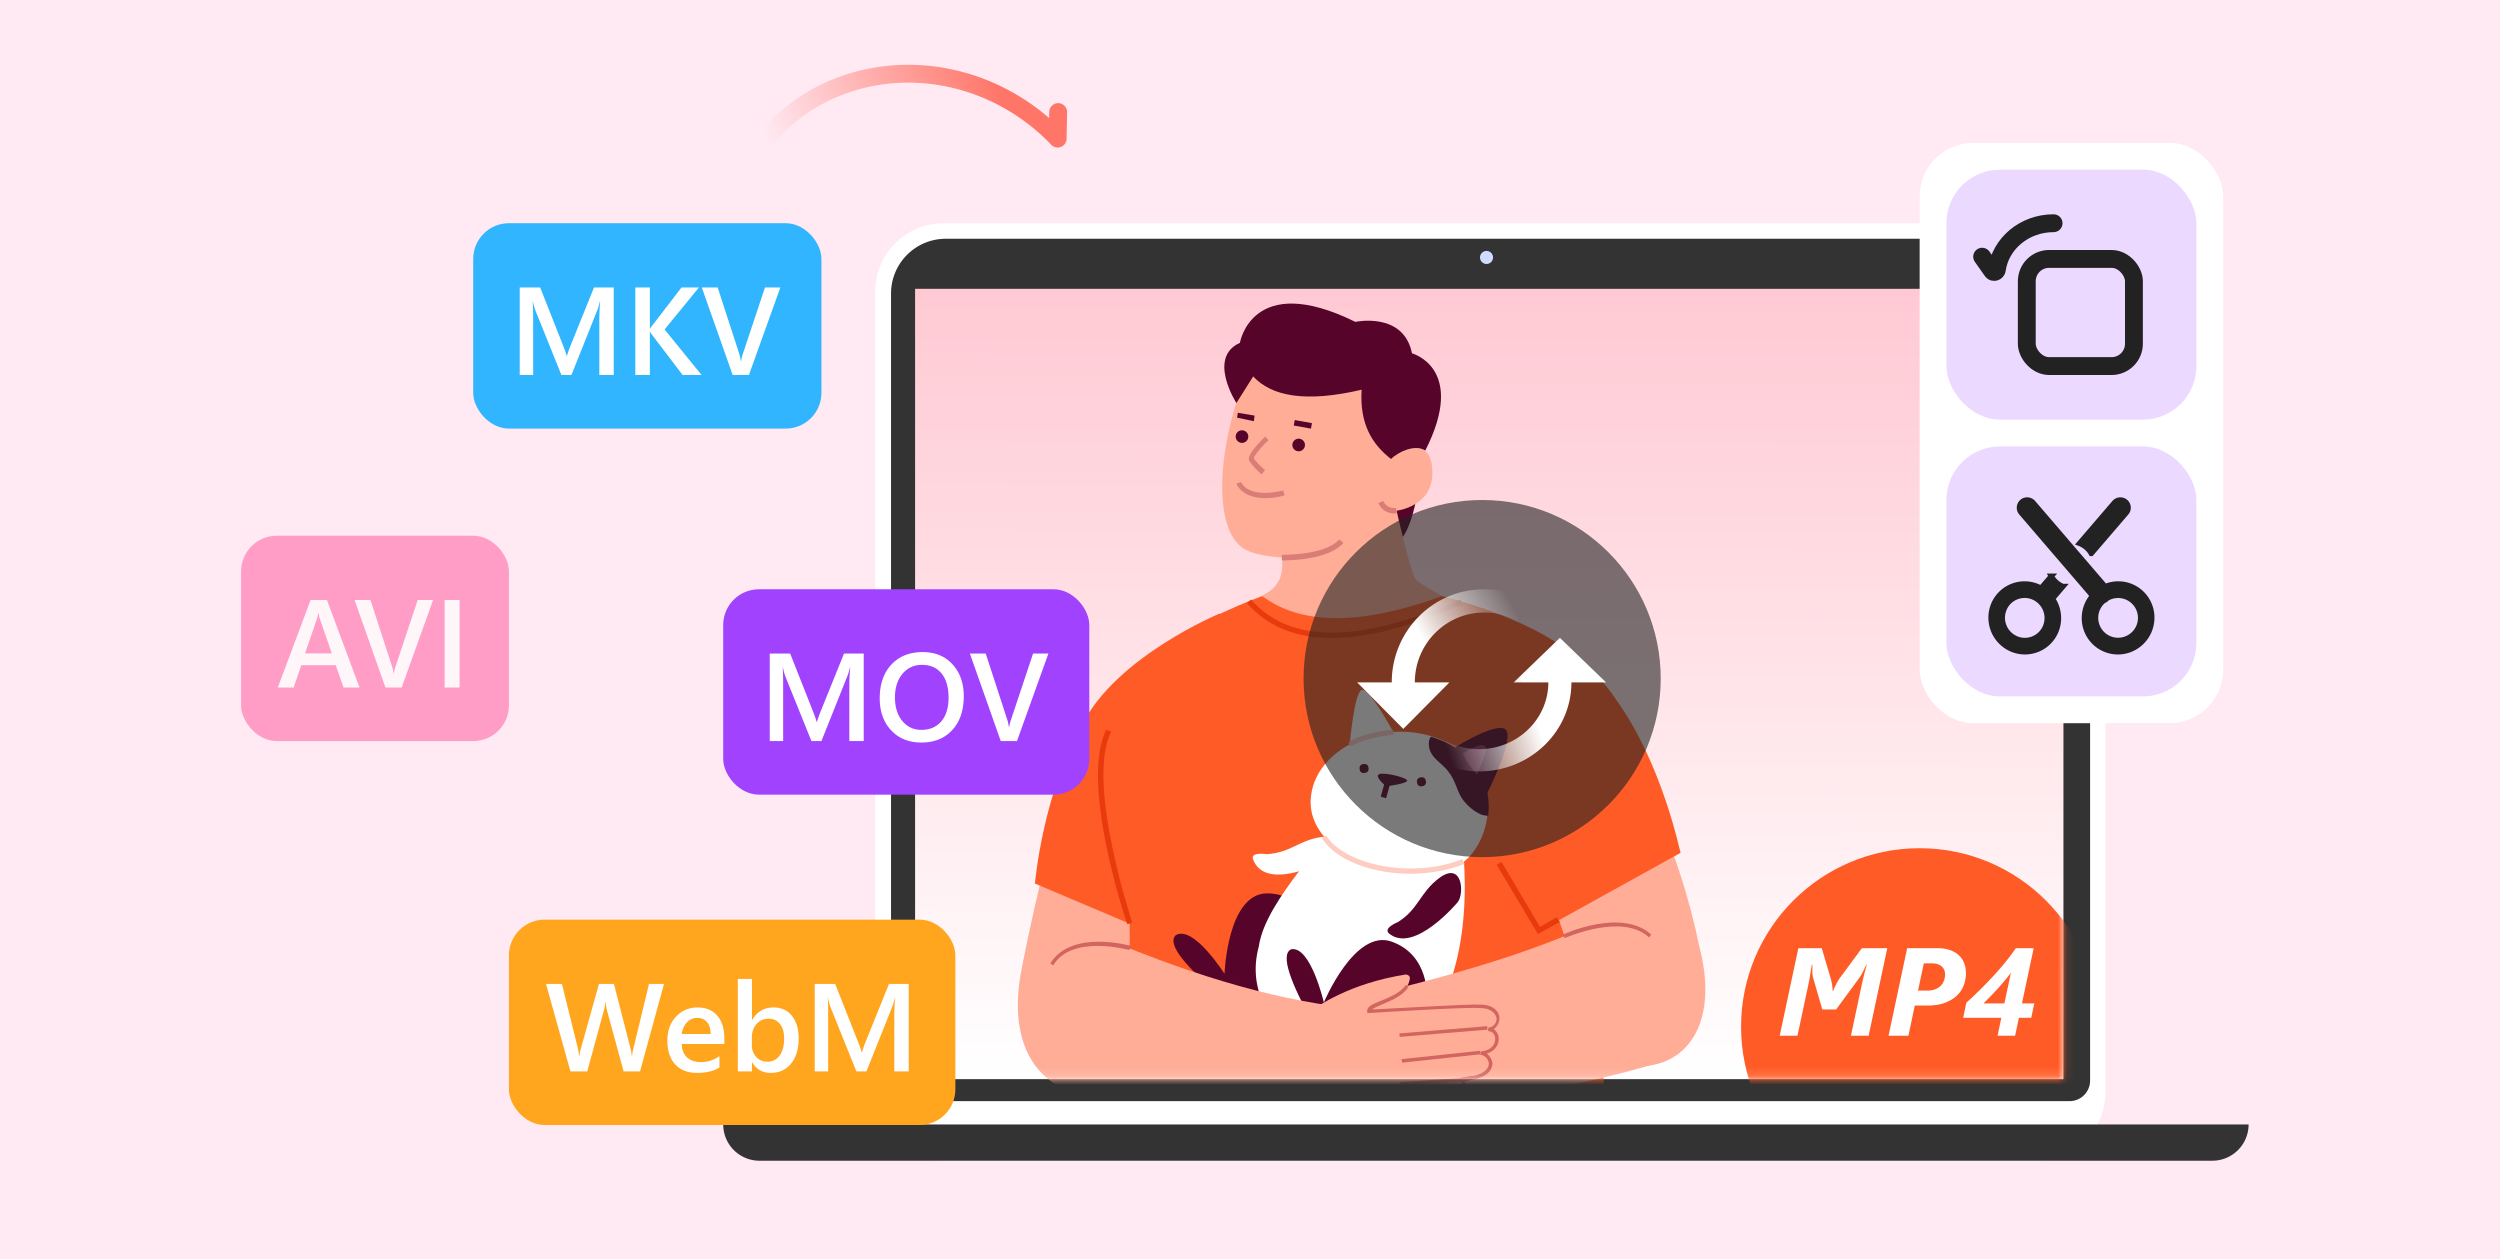 <svg xmlns="http://www.w3.org/2000/svg" width="280" height="141" fill="none"><g clip-path="url(#a)"><path fill="#FFE9F2" d="M0 0h280v141H0z"/><rect width="137.776" height="105" x="98.023" y="25" fill="#fff" rx="7.668"/><path fill="#333" d="M99.796 32.874a6.134 6.134 0 0 1 6.134-6.134h122.027a6.134 6.134 0 0 1 6.134 6.134v88.154a2.3 2.3 0 0 1-2.3 2.3H102.096a2.3 2.3 0 0 1-2.3-2.3zM81 125.939h170.843a4.06 4.06 0 0 1-4.061 4.061H85.061A4.06 4.06 0 0 1 81 125.939"/><circle cx="166.49" cy="28.835" r=".732" fill="#CFDCFF"/><path fill="url(#b)" d="M102.491 32.347h128.615v88.518H102.491z"/><mask id="d" width="130" height="89" x="102" y="32" maskUnits="userSpaceOnUse" style="mask-type:alpha"><path fill="url(#c)" d="M102.491 32.347h128.615v88.518H102.491z"/></mask><g mask="url(#d)"><circle cx="215" cy="115" r="20" fill="#FF5B26"/><path fill="#FFAD97" d="M158.769 91.126c-9.95-13.162 12.457-26.246 19.117-12.77 6.189 7.834 10.263 17.157 12.456 27.734 3.604 13.945-8.461 17.158-15.434 8.618z"/><path fill="#FF5B26" d="M180.941 78.277c-4.622-7.208-16.531-10.655-16.531-10.655s-5.719 7.13-7.991 11.752c-2.037 3.996-1.489 8.461 1.567 12.379l9.871 15.042 20.37-11.282c-.078-.078-2.037-10.028-7.286-17.236"/><path fill="#FFAD97" d="M144.589 91.518c8.539-14.103-17.942-16.296-22.094-10.107-4.152 6.268-8.07 27.108-8.07 27.108-2.898 14.494 9.715 18.176 16.688 8.148z"/><path fill="#FF5B26" d="M121.241 81.098c3.839-7.6 15.356-12.379 15.356-12.379s6.425 6.503 9.167 10.812c2.428 3.76 2.35 8.226-.235 12.457l-8.148 16.061-21.467-9.089s.862-10.106 5.327-17.862"/><path fill="#560429" d="M158.612 55.949s-.783 4.387-2.35 4.936c-1.567.548-3.29-2.743-3.29-2.743l1.802-4.23h3.603z"/><path fill="#FFAD97" d="M139.888 41.298c-3.682 8.461-4.309 18.803 0 20.448 1.253.549 3.682.705 3.682.705.235 1.959-.392 3.448-2.194 4.231l2.194 3.369 9.558 1.959 8.383-5.25s-2.35-1.332-2.899-1.802-2.193-7.756-2.193-7.756 4.23-.47 3.995-4.544c-.156-4.152-3.839-1.802-3.839-1.802L154.93 43.1l-4.779-2.507h-4.701z"/><path fill="#FF5B26" d="M128.606 129.359s-3.839-1.332-3.447-7.208c.392-4.936 2.194-15.434.94-24.052-1.645-9.48-4.387-19.743 1.88-24.288 6.19-4.544 13.397-7.05 13.397-7.05 4.153 3.133 10.655 3.447 20.135 0 0 0 11.282 2.742 15.356 7.364s-3.291 21.075-3.055 25.54c.156 4.466 10.341 23.661 3.603 29.694z"/><path fill="#E83A0C" d="M149.133 71.461c-4.074 0-7.208-1.332-9.48-3.917l.47-.392c4.309 4.936 11.987 4.936 23.425 0l.235.549c-5.797 2.507-10.733 3.76-14.65 3.76"/><path fill="#fff" d="M161.511 136.096c-.235 0-.548-.078-.705-.235-2.35-1.88-1.724-6.032-1.332-8.461l.078-.548c.079-.627.236-1.254.392-1.959.47-2.429.94-4.701-.392-6.503-.705-.94-1.566-1.88-2.663-2.585-.549-.392-.627-1.097-.235-1.645.391-.549 1.097-.627 1.645-.235 1.253.94 2.35 1.958 3.212 3.133 1.959 2.664 1.332 5.72.784 8.383-.157.627-.235 1.254-.314 1.802l-.078.549c-.314 1.802-.862 5.171.47 6.267.47.392.548 1.176.157 1.646-.392.235-.705.391-1.019.391M148.349 93.711c-2.742.235-3.682 1.802-6.503 1.959 0 0-1.88-.313-1.488.627 1.332 3.369 7.129.548 7.129.548s3.683-3.369.862-3.134"/><path fill="#560429" d="M146.939 104.915s-.549-4.858-5.014-4.858c-4.466 0-4.779 9.01-4.779 9.01s-3.526-5.562-5.485-4.309c-1.018 1.097 1.411 3.682 4.936 6.738 3.526 3.055 10.812 2.037 10.812 2.037z"/><path fill="#fff" d="M156.027 81.96s-2.507-4.701-3.447-4.701c-.862-.079-1.411 6.11-1.411 6.11s2.743.392 4.858-1.41M163.548 92.536s2.586 14.494-3.917 22.564c-6.424 8.539-21.467 1.253-18.646-9.088.783-5.485 8.383-11.987 8.539-15.043.235-3.134 10.342-6.19 14.024 1.567"/><path fill="#fff" d="M154.147 97.237c-4.309-1.332-7.913-4.31-7.286-8.305.705-4.622 6.267-7.521 11.438-6.894 3.291.392 6.503 2.194 7.678 5.014 1.175 2.742.783 6.11-1.097 8.54q-1.645 1.998-4.466 2.35c-2.037.078-4.387-.157-6.267-.705"/><path fill="#560429" d="M160.023 83.291c0 .706.313 1.254.783 1.724s1.019.862 1.41 1.41c.392.47.627 1.019.862 1.567.235.627.47 1.254.94 1.802.47.549 1.019 1.019 1.646 1.332.313.157.626.235 1.018.235.157-1.41 0-2.899-.627-4.23-.94-2.273-3.212-3.84-5.797-4.623-.157.235-.235.47-.235.783"/><path fill="#560429" d="M163 83.683s4.387-2.742 5.562-2.037c1.254.784-2.037 7.286-2.037 7.286s-3.29-3.682-3.525-5.249"/><path fill="#932C60" d="M163.861 84.388s1.881-1.253 2.429-.862c.549.314-.862 3.213-.862 3.213s-1.488-1.646-1.567-2.35"/><path fill="#FFCCC2" d="m151.326 83.605-.313-.47c1.645-1.097 4.857-1.41 5.014-1.41l.078.548c-.078 0-3.29.313-4.779 1.332"/><path fill="#560429" d="M155.244 88.07s-1.567-1.253-.627-1.41c.862-.078 2.664.392 2.977.705.235.392-2.35.705-2.35.705M153.285 86.112c0 .313-.235.47-.549.47-.313 0-.47-.235-.47-.549 0-.313.235-.47.549-.47.313 0 .47.235.47.549M159.709 87.6c0 .314-.235.47-.548.47s-.47-.235-.47-.548.235-.47.548-.47.47.235.47.548"/><path fill="#560429" d="m155.082 87.646-.442 1.585.603.169.443-1.585z"/><path fill="#FFCCC2" d="M157.986 97.864c-4.231 0-8.383-1.489-9.95-3.996l.47-.313c2.193 3.447 9.871 4.857 15.277 2.663l.235.549c-1.802.705-3.995 1.097-6.032 1.097"/><path fill="#560429" d="M159.788 112.671c.156-1.175.235-5.719-3.918-7.208-4.152-1.488-7.599 6.816-7.599 6.816s-1.489-6.424-3.682-5.954c-1.254.627.078 3.917 2.35 8.07 2.272 4.152 5.797 4.465 7.991 3.995 2.272-.47 4.544-2.82 4.858-5.719M161.198 98.334c-2.194 1.645-2.272 3.447-4.623 4.936 0 0-1.802.705-.94 1.331 2.821 2.194 7.6-3.525 7.6-3.525.783-.862.627-4.7-2.037-2.742"/><path fill="#FFAD97" d="M178.669 103.348c-8.383 3.917-19.43 6.894-31.652 9.558l1.489 11.282c13.162-.079 26.011-1.724 37.841-5.328 7.991-3.604 2.977-20.056-7.678-15.512"/><path fill="#FFAD97" d="M124.454 105.385c9.636 3.995 19.116 6.894 28.361 7.678l-.392 11.36c-13.084 1.097-31.573-2.037-31.573-2.037-9.872-1.41-7.365-20.605 3.604-17.001"/><path fill="#FFAD97" d="M142.63 119.409c.47 4.7 3.29 4.935 7.129 5.249 3.839.313 12.457-1.41 12.457-1.41 2.272-.47 2.037-2.272 1.332-2.272-.313 0 1.254-.235 1.567-.314 2.821-.627 1.88-2.742.705-2.742 2.272-.157 2.272-2.585.862-2.664 1.645-.235 1.567-2.585-.862-2.585-1.332-.157-12.457.548-12.457.548 0-1.018 4.309-1.175 4.544-3.682 0-.235-.235-.392-.47-.392-6.424 1.019-9.715 3.526-10.968 4.231-1.88 1.175-4.074 3.134-3.839 6.033"/><path fill="#D2655F" d="m162.216 123.404-.078-.391c1.254-.235 1.724-.941 1.645-1.489 0-.235-.156-.392-.313-.392h-.157l-.078-.156c0-.079 0-.157.235-.235.157-.079.392-.079.862-.157.313-.078.548-.078.705-.078 1.097-.235 1.723-.784 1.723-1.411-.078-.47-.47-.94-.94-.94v-.392c1.175-.078 1.646-.783 1.646-1.41 0-.391-.236-.862-.784-.862v-.391c.705-.079.94-.627.94-1.019-.078-.548-.627-1.175-1.802-1.175-1.332-.157-12.3.548-12.457.548h-.235v-.235c0-.548.705-.783 1.645-1.175s2.116-.862 2.664-1.723l.314.235c-.627.94-1.881 1.488-2.821 1.88-.47.235-1.018.392-1.253.627 1.88-.079 10.89-.627 12.143-.549 1.41 0 2.116.784 2.116 1.489 0 .548-.235.94-.627 1.253.313.235.548.627.548 1.097 0 .705-.47 1.41-1.332 1.645.314.236.549.627.627 1.019 0 .313 0 1.41-2.037 1.88-.157 0-.392.079-.705.157-.157 0-.235.078-.392.078.079.157.157.314.157.47.078.627-.47 1.489-1.959 1.802"/><path fill="#D2655F" d="m163.448 120.754-6.645.442.026.391 6.645-.442zM157.046 119.017l-.079-.392 8.775-.94.078.392zM166.569 114.929l-9.838.812.032.391 9.838-.812zM117.951 108.127l-.313-.235c2.35-3.761 8.696-2.037 9.009-1.959l-.156.47c-.079 0-6.425-1.802-8.54 1.724M175.222 105.071l-.157-.391c.235-.157 6.659-2.977 9.872 0l-.236.313c-3.055-2.82-9.401.078-9.479.078"/><path fill="#E83A0C" d="M126.256 103.505c-.235-.627-5.328-15.905-2.351-21.78l.549.235c-2.899 5.64 2.35 21.231 2.35 21.388zM172.245 104.601l-4.623-7.756.549-.313 4.309 7.286 1.88-1.097.313.549z"/><path fill="#DB7D77" d="M143.727 62.765h-.157v-.627c.078 0 4.857.078 6.424-1.724l.47.392c-1.645 1.88-5.875 1.959-6.737 1.959"/><path fill="#560429" d="M138.478 45.137s-3.291-5.093.391-6.738c0 0 1.332-8.07 12.927-2.35 0 0 5.406-1.175 6.346 3.525 0 0 6.19 1.646 1.489 10.89-1.175-.783-3.134.236-3.839.94-2.115-1.645-3.526-3.917-3.291-7.756-6.346 1.489-10.106.705-12.143-1.488z"/><path fill="#DB7D77" d="M156.184 57.516c-.549 0-1.411-.235-1.802-1.176l.548-.235c.392.94 1.41.784 1.41.784l.079.548c-.079.079-.157.079-.235.079M141.69 55.792c-2.586 0-3.212-1.567-3.212-1.645l.548-.157c0 .078.705 1.88 4.701.94l.156.549a8.2 8.2 0 0 1-2.193.313"/><path fill="#560429" d="M145.45 50.543a.705.705 0 1 0 0-1.41.705.705 0 0 0 0 1.41M139.104 49.603a.705.705 0 1 0 0-1.41.705.705 0 0 0 0 1.41"/><path fill="#DB7D77" d="M141.298 53.128c-.235-.156-1.175-1.097-1.41-1.567-.157-.47.47-1.331 1.802-2.663l.391.391c-.94.862-1.645 1.802-1.645 2.037.078.235.784.94 1.254 1.332z"/><path fill="#560429" d="m145.01 47.044-.11.617 1.928.345.11-.617zM140.436 47.174l-1.88-.392.078-.548 1.881.313z"/></g><rect width="39" height="23" x="53" y="25" fill="#31B5FF" rx="4"/><path fill="#fff" d="M68.737 42h-1.613v-6.344q0-.78.096-1.907h-.028q-.15.642-.266.923L64 42h-1.121l-2.933-7.273a7 7 0 0 1-.26-.978h-.027q.055.588.055 1.92V42H58.21v-9.803h2.29l2.577 6.529q.294.751.383 1.12h.034q.254-.771.41-1.148l2.625-6.5h2.208zm9.837 0h-2.119l-3.411-4.484a2.5 2.5 0 0 1-.233-.342h-.027V42h-1.627v-9.803h1.627v4.608h.027q.083-.15.233-.335l3.288-4.273h1.948L74.432 36.9zm8.825-9.803L83.88 42H82.06l-3.458-9.803h1.777l2.42 7.438q.115.356.178.827h.027q.048-.39.198-.84l2.475-7.425z"/><g opacity=".6"><rect width="30" height="23" x="27" y="60" fill="#FF6BA8" rx="4"/><path fill="#fff" d="M40.263 77h-1.785l-.881-2.495H33.74L32.894 77h-1.778l3.671-9.803h1.832zm-3.097-3.821-1.36-3.91a5 5 0 0 1-.13-.616h-.028q-.06.39-.136.616l-1.347 3.91zm11.34-5.982L44.987 77h-1.818l-3.459-9.803h1.777l2.42 7.438q.117.355.178.827h.027q.048-.39.199-.84l2.474-7.425zM51.475 77h-1.675v-9.803h1.675z"/></g><rect width="50" height="23" x="57" y="103" fill="#FFA51E" rx="4"/><path fill="#fff" d="M74.371 110.197 71.685 120h-1.84l-1.865-6.856a4.7 4.7 0 0 1-.144-.957h-.027a4.6 4.6 0 0 1-.165.943L65.771 120h-1.88l-2.74-9.803h1.784l1.777 7.178q.109.451.137.943h.034q.027-.349.191-.943l2.01-7.178h1.675l1.86 7.233q.094.369.143.875h.027q.02-.342.157-.903l1.743-7.205zm6.754 6.734h-4.772q.028.97.595 1.497.574.526 1.573.526 1.12 0 2.057-.67v1.278q-.957.603-2.53.602-1.544 0-2.426-.95-.875-.957-.875-2.687 0-1.633.964-2.659.971-1.032 2.406-1.032t2.222.923.786 2.563zm-1.531-1.121q-.008-.855-.404-1.327-.397-.478-1.093-.478-.684 0-1.162.499-.472.5-.582 1.306zm4.655 3.178h-.027V120h-1.586v-10.363h1.586v4.593h.027q.813-1.394 2.379-1.394 1.327 0 2.071.943.753.937.752 2.516 0 1.757-.84 2.816-.842 1.053-2.297 1.053-1.368 0-2.065-1.176m-.041-2.782v.868q0 .766.485 1.299.493.534 1.245.533.881 0 1.38-.683.507-.691.506-1.921 0-1.032-.471-1.614-.465-.587-1.265-.587-.847 0-1.367.601-.513.601-.513 1.504M101.776 120h-1.613v-6.344q0-.779.096-1.907h-.028q-.15.642-.266.923L97.039 120h-1.121l-2.933-7.273a7 7 0 0 1-.26-.978h-.027q.055.588.055 1.921V120h-1.504v-9.803h2.29l2.577 6.529q.294.752.383 1.121h.034q.253-.772.41-1.149l2.625-6.501h2.208z"/><rect width="41" height="23" x="81" y="66" fill="#A042FE" rx="4"/><path fill="#fff" d="M96.737 83h-1.613v-6.344q0-.78.096-1.907h-.028q-.15.642-.266.923L92 83h-1.121l-2.933-7.273a7 7 0 0 1-.26-.978h-.027q.055.588.055 1.92V83H86.21v-9.803h2.29l2.577 6.529q.294.751.383 1.12h.034q.253-.771.41-1.148l2.625-6.5h2.208zm6.46.164q-2.118 0-3.397-1.374-1.272-1.374-1.272-3.575 0-2.365 1.3-3.774 1.298-1.407 3.526-1.408 2.065 0 3.323 1.367 1.264 1.368 1.264 3.576 0 2.4-1.292 3.793-1.292 1.395-3.452 1.395m.075-8.702q-1.346 0-2.194 1.005-.84 1.005-.841 2.645 0 1.635.821 2.632.82.998 2.146.998 1.408 0 2.222-.95.813-.95.813-2.66 0-1.756-.793-2.713-.786-.957-2.174-.957m14.151-1.265L113.902 83h-1.818l-3.459-9.803h1.777l2.42 7.438q.117.355.178.827h.027q.048-.39.199-.84l2.474-7.425zM209.288 116h-1.982l1.244-5.865a37 37 0 0 1 .533-2.099h-.055a9 9 0 0 1-.205.438q-.102.217-.205.417a20 20 0 0 1-.191.348 3 3 0 0 1-.157.246l-2.625 3.576H204.1l-1.019-3.507a2 2 0 0 1-.068-.322 4 4 0 0 1-.028-.464v-.732h-.061q-.096.643-.192 1.183-.089.54-.164.909L201.317 116h-1.989l2.085-9.803h2.625l1.005 3.405a5 5 0 0 1 .157.731 5 5 0 0 1 .055.67h.034q.076-.15.157-.335l.178-.383q.096-.198.198-.376.103-.184.205-.321l2.502-3.391h2.844zm10.897-7.014q0 .725-.253 1.388a3.1 3.1 0 0 1-.786 1.155q-.534.5-1.354.8-.82.294-1.962.294h-1.374l-.711 3.377h-2.228l2.085-9.803h3.363q.834 0 1.442.219.61.212.998.588.398.369.588.882.192.506.192 1.1m-2.338.151q0-.568-.383-.903-.382-.34-1.128-.341h-.868l-.65 3.055h1.012q.527 0 .902-.143.383-.151.629-.397.246-.252.363-.581.123-.328.123-.69m9.925-2.94-1.312 6.18h1.381l-.342 1.613h-1.381l-.424 2.01h-1.968l.423-2.01h-4.272l.355-1.688a46 46 0 0 0 3.152-3.131q1.47-1.614 2.386-2.974zm-5.619 6.18h2.338l.732-3.425q-1.197 1.586-3.07 3.425"/><path stroke="url(#e)" stroke-linecap="round" stroke-linejoin="round" stroke-width="2" d="M86 15.335c6.404-7.592 18.028-9.408 27.432-3.82a23.3 23.3 0 0 1 5.025 4.007l.058-2.97"/><g filter="url(#f)"><rect width="34" height="65" x="215" y="16" fill="#fff" rx="6"/></g><rect width="28" height="28" x="218" y="50" fill="#A042FE" opacity=".2" rx="6"/><path fill="#222" stroke="#222" stroke-width=".6" d="m234.376 66.735-7.996-9.31a.867.867 0 0 1 .731-1.423.88.88 0 0 1 .594.304l8.074 9.4a3.745 3.745 0 0 1 4.346 1.047c1.335 1.601 1.118 3.997-.483 5.35a3.75 3.75 0 0 1-5.315-.45c-1.202-1.442-1.145-3.53.049-4.918Zm1.21.55a2.51 2.51 0 0 0-.883 1.918 2.524 2.524 0 1 0 1.268-2.19.87.87 0 0 1-.385.273Zm-4.541-1.596-1.152 1.341-.022.025c.948 1.374.915 3.263-.198 4.599a3.753 3.753 0 0 1-5.315.45c-1.601-1.354-1.818-3.75-.484-5.351a3.75 3.75 0 0 1 4.713-.867l1.161-1.351a2.6 2.6 0 0 0 1.297 1.154Zm3.182-3.704a2.58 2.58 0 0 0-1.32-1.127l3.91-4.552a.88.88 0 0 1 1.229-.099.86.86 0 0 1 .096 1.219zm-9.064 9.151a2.5 2.5 0 0 0 3.543-.299 2.546 2.546 0 0 0-.322-3.567 2.503 2.503 0 0 0-3.544.3 2.546 2.546 0 0 0 .323 3.566Z"/><rect width="28" height="28" x="218" y="19" fill="#A042FE" opacity=".2" rx="6"/><rect width="12" height="12" x="227" y="29" stroke="#222" stroke-width="2" rx="2.5"/><path stroke="#222" stroke-linecap="round" stroke-width="2" d="M230 25c-3.257 0-5.947 2.272-6.358 5.214-.034.242-.369.341-.509.142L222 28.75"/><g filter="url(#g)"><circle cx="166" cy="76" r="20" fill="#222" fill-opacity=".6"/></g><path fill="url(#h)" d="m174.707 71.439-5.169 4.986h3.877c0 4.126-3.475 7.479-7.753 7.479a7.8 7.8 0 0 1-3.617-.873l-1.886 1.82a10.5 10.5 0 0 0 5.503 1.545c5.711 0 10.337-4.462 10.337-9.971h3.876z"/><path fill="url(#i)" d="M158.46 76.425c0-4.313 3.475-7.819 7.753-7.819 1.304 0 2.545.326 3.617.912l1.886-1.902A10.2 10.2 0 0 0 166.213 66c-5.711 0-10.337 4.665-10.337 10.425H152l5.168 5.212 5.168-5.212z"/></g><defs><linearGradient id="b" x1="166.799" x2="166.572" y1="32.347" y2="121.015" gradientUnits="userSpaceOnUse"><stop stop-color="#FFC9D3"/><stop offset="1" stop-color="#fff"/></linearGradient><linearGradient id="c" x1="166.799" x2="166.572" y1="32.347" y2="121.015" gradientUnits="userSpaceOnUse"><stop stop-color="#FFD1D2"/><stop offset="1" stop-color="#fff"/></linearGradient><linearGradient id="e" x1="110.962" x2="86.461" y1="7.904" y2="16.871" gradientUnits="userSpaceOnUse"><stop stop-color="#FF7669"/><stop offset="1" stop-color="#FF7669" stop-opacity="0"/></linearGradient><linearGradient id="h" x1="173.649" x2="160.686" y1="79.915" y2="84.197" gradientUnits="userSpaceOnUse"><stop offset=".125" stop-color="#fff"/><stop offset=".898" stop-color="#fff" stop-opacity="0"/></linearGradient><linearGradient id="i" x1="169.641" x2="160.314" y1="68.085" y2="73.32" gradientUnits="userSpaceOnUse"><stop stop-color="#fff" stop-opacity="0"/><stop offset="1" stop-color="#fff"/></linearGradient><filter id="f" width="42" height="73" x="211" y="12" color-interpolation-filters="sRGB" filterUnits="userSpaceOnUse"><feFlood flood-opacity="0" result="BackgroundImageFix"/><feColorMatrix in="SourceAlpha" result="hardAlpha" values="0 0 0 0 0 0 0 0 0 0 0 0 0 0 0 0 0 0 127 0"/><feOffset/><feGaussianBlur stdDeviation="2"/><feComposite in2="hardAlpha" operator="out"/><feColorMatrix values="0 0 0 0 0 0 0 0 0 0 0 0 0 0 0 0 0 0 0.15 0"/><feBlend in2="BackgroundImageFix" result="effect1_dropShadow_214_186"/><feBlend in="SourceGraphic" in2="effect1_dropShadow_214_186" result="shape"/></filter><filter id="g" width="48" height="48" x="142" y="52" color-interpolation-filters="sRGB" filterUnits="userSpaceOnUse"><feFlood flood-opacity="0" result="BackgroundImageFix"/><feGaussianBlur in="BackgroundImageFix" stdDeviation="2"/><feComposite in2="SourceAlpha" operator="in" result="effect1_backgroundBlur_214_186"/><feBlend in="SourceGraphic" in2="effect1_backgroundBlur_214_186" result="shape"/></filter><clipPath id="a"><path fill="#fff" d="M0 0h280v141H0z"/></clipPath></defs></svg>